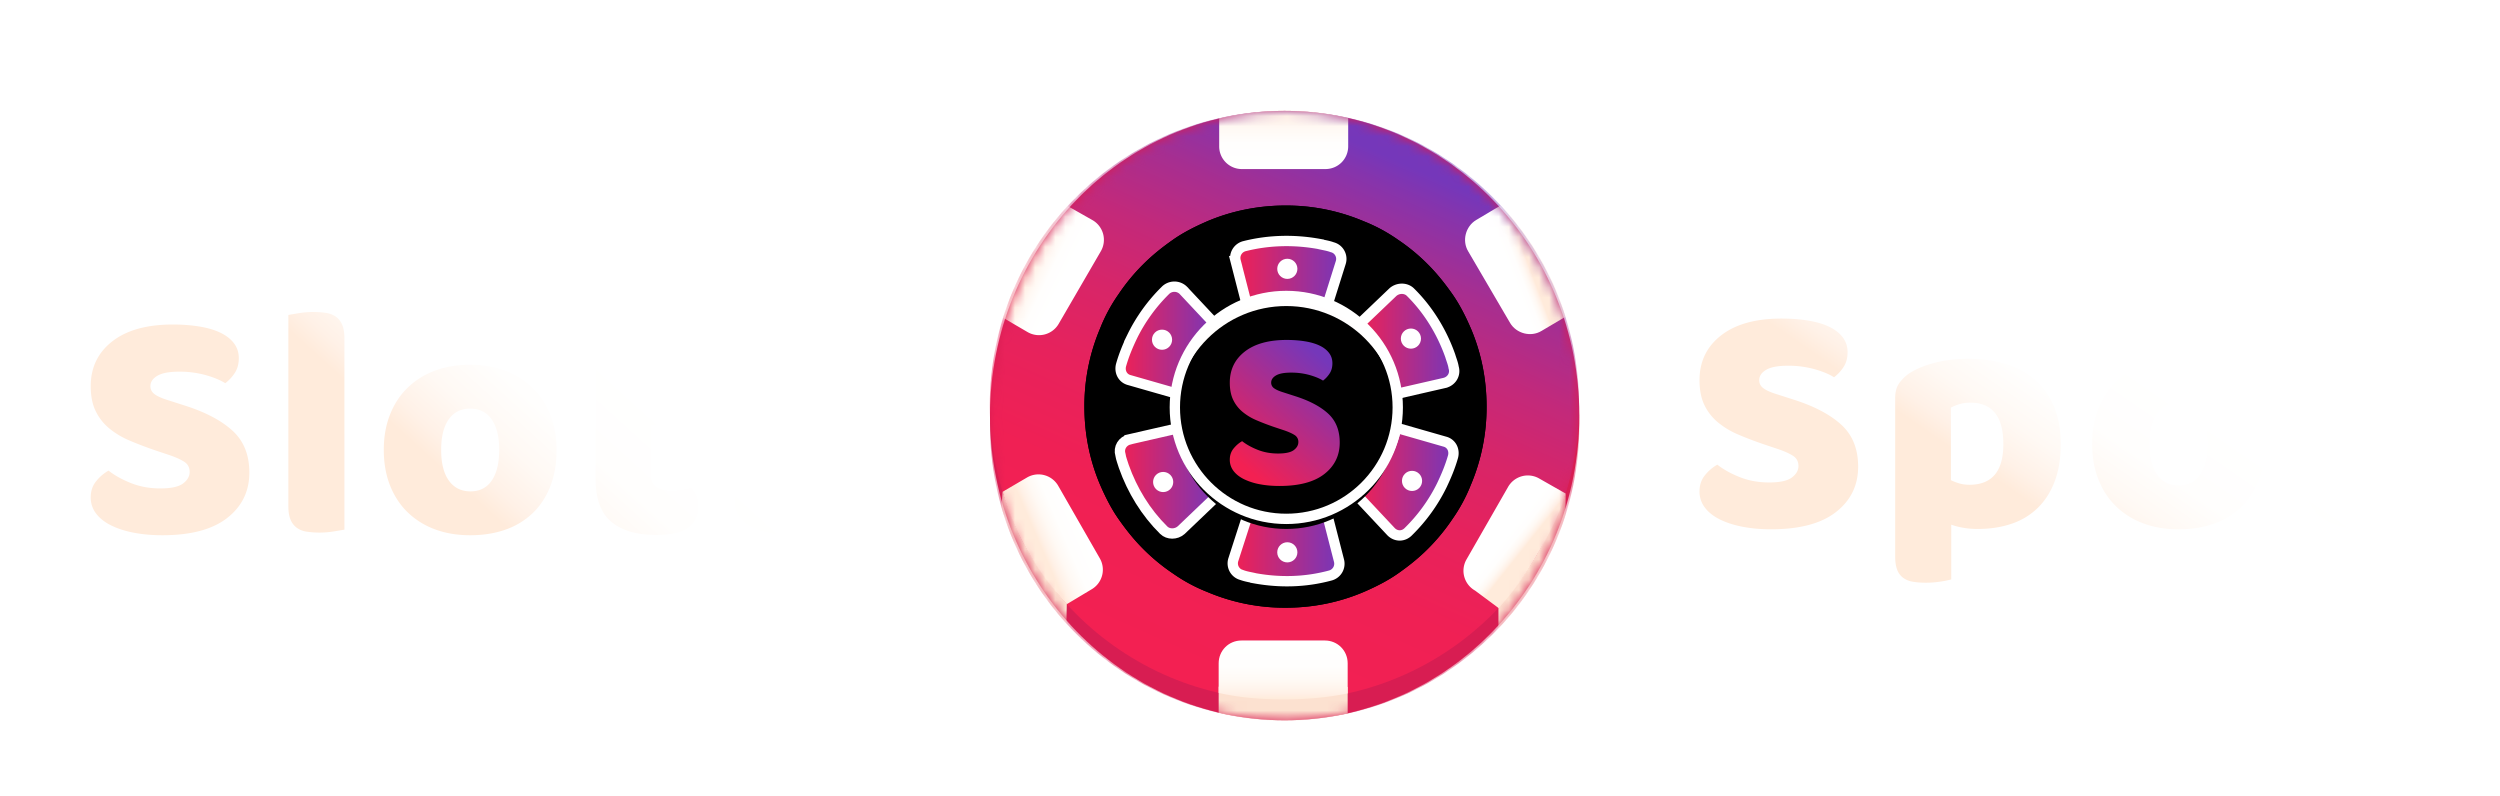<svg width="248" height="79" xmlns="http://www.w3.org/2000/svg" xmlns:xlink="http://www.w3.org/1999/xlink"><defs><linearGradient x1="74.242%" y1="43.183%" x2="39.747%" y2="54.084%" id="w"><stop stop-color="#FFF" offset="0%"/><stop stop-color="#FFFEFD" offset="43.89%"/><stop stop-color="#FFF9F4" offset="68.76%"/><stop stop-color="#FFF1E7" offset="88.81%"/><stop stop-color="#FFEBDB" offset="100%"/></linearGradient><linearGradient x1="0%" y1="50%" x2="100%" y2="50%" id="o"><stop stop-color="#F32052" offset="0%"/><stop stop-color="#7537BA" offset="100%"/></linearGradient><linearGradient x1="68.65%" y1="8.326%" x2="30.122%" y2="94.523%" id="e"><stop stop-color="#7537BA" offset="0%"/><stop stop-color="#8634AC" offset="4.945%"/><stop stop-color="#A72E90" offset="16.47%"/><stop stop-color="#C3297A" offset="28.84%"/><stop stop-color="#D82568" offset="42.17%"/><stop stop-color="#E7225C" offset="56.92%"/><stop stop-color="#F02054" offset="74.17%"/><stop stop-color="#F32052" offset="100%"/></linearGradient><linearGradient x1="60.458%" y1="57.685%" x2="32.251%" y2="40.121%" id="f"><stop stop-color="#FFF" offset="0%"/><stop stop-color="#FFFEFD" offset="43.89%"/><stop stop-color="#FFF9F4" offset="68.76%"/><stop stop-color="#FFF1E7" offset="88.81%"/><stop stop-color="#FFEBDB" offset="100%"/></linearGradient><linearGradient x1="47.514%" y1="52.043%" x2="64.001%" y2="44.108%" id="g"><stop stop-color="#FFF" offset="0%"/><stop stop-color="#FFFEFD" offset="43.89%"/><stop stop-color="#FFF9F4" offset="68.76%"/><stop stop-color="#FFF1E7" offset="88.81%"/><stop stop-color="#FFEBDB" offset="100%"/></linearGradient><linearGradient x1="76.03%" y1="34.911%" x2="38.35%" y2="55.989%" id="h"><stop stop-color="#FFF" offset="0%"/><stop stop-color="#FFFEFD" offset="43.89%"/><stop stop-color="#FFF9F4" offset="68.76%"/><stop stop-color="#FFF1E7" offset="88.81%"/><stop stop-color="#FFEBDB" offset="100%"/></linearGradient><linearGradient x1="49.911%" y1=".329%" x2="49.911%" y2="99.77%" id="i"><stop stop-color="#FFF" offset="0%"/><stop stop-color="#FFFEFD" offset="43.89%"/><stop stop-color="#FFF9F4" offset="68.76%"/><stop stop-color="#FFF1E7" offset="88.81%"/><stop stop-color="#FFEBDB" offset="100%"/></linearGradient><linearGradient x1="45.134%" y1="41.737%" x2="58.529%" y2="55.561%" id="j"><stop stop-color="#FFF" offset="0%"/><stop stop-color="#FFFEFD" offset="43.89%"/><stop stop-color="#FFF9F4" offset="68.76%"/><stop stop-color="#FFF1E7" offset="88.81%"/><stop stop-color="#FFEBDB" offset="100%"/></linearGradient><linearGradient x1="21.669%" y1="92.599%" x2="78.331%" y2="8.462%" id="v"><stop stop-color="#F32052" offset="0%"/><stop stop-color="#7537BA" offset="100%"/></linearGradient><linearGradient x1="74.242%" y1="38.404%" x2="39.747%" y2="56.946%" id="b"><stop stop-color="#FFF" offset="0%"/><stop stop-color="#FFFEFD" offset="43.89%"/><stop stop-color="#FFF9F4" offset="68.76%"/><stop stop-color="#FFF1E7" offset="88.81%"/><stop stop-color="#FFEBDB" offset="100%"/></linearGradient><linearGradient x1="0%" y1="50%" x2="100%" y2="50%" id="n"><stop stop-color="#F32052" offset="0%"/><stop stop-color="#7537BA" offset="100%"/></linearGradient><linearGradient x1="49.942%" y1="99.081%" x2="49.942%" y2="-.36%" id="k"><stop stop-color="#FFF" offset="0%"/><stop stop-color="#FFFEFD" offset="43.89%"/><stop stop-color="#FFF9F4" offset="68.76%"/><stop stop-color="#FFF1E7" offset="88.81%"/><stop stop-color="#FFEBDB" offset="100%"/></linearGradient><linearGradient x1="0%" y1="50%" x2="100%" y2="50%" id="p"><stop stop-color="#F32052" offset="0%"/><stop stop-color="#7537BA" offset="100%"/></linearGradient><linearGradient x1="0%" y1="50%" x2="100%" y2="50%" id="q"><stop stop-color="#F32052" offset="0%"/><stop stop-color="#7537BA" offset="100%"/></linearGradient><linearGradient x1="0%" y1="50%" x2="100%" y2="50%" id="r"><stop stop-color="#F32052" offset="0%"/><stop stop-color="#7537BA" offset="100%"/></linearGradient><linearGradient x1="74.242%" y1="-33.465%" x2="39.747%" y2="100%" id="s"><stop stop-color="#FFF" offset="0%"/><stop stop-color="#FFFEFD" offset="43.89%"/><stop stop-color="#FFF9F4" offset="68.76%"/><stop stop-color="#FFF1E7" offset="88.81%"/><stop stop-color="#FFEBDB" offset="100%"/></linearGradient><filter x="-9.1%" y="-9.1%" width="118.2%" height="118.2%" filterUnits="objectBoundingBox" id="u"><feGaussianBlur stdDeviation="1" in="SourceAlpha" result="shadowBlurInner1"/><feOffset dy="1" in="shadowBlurInner1" result="shadowOffsetInner1"/><feComposite in="shadowOffsetInner1" in2="SourceAlpha" operator="arithmetic" k2="-1" k3="1" result="shadowInnerInner1"/><feColorMatrix values="0 0 0 0 0.149 0 0 0 0 0 0 0 0 0 0.221 0 0 0 1 0" in="shadowInnerInner1"/></filter><filter x="-5.2%" y="-19.7%" width="110.4%" height="139.3%" filterUnits="objectBoundingBox" id="a"><feOffset dy="2" in="SourceAlpha" result="shadowOffsetOuter1"/><feGaussianBlur stdDeviation="2" in="shadowOffsetOuter1" result="shadowBlurOuter1"/><feColorMatrix values="0 0 0 0 0 0 0 0 0 0 0 0 0 0 0 0 0 0 0.5 0" in="shadowBlurOuter1" result="shadowMatrixOuter1"/><feMerge><feMergeNode in="shadowMatrixOuter1"/><feMergeNode in="SourceGraphic"/></feMerge></filter><filter x="-37.6%" y="-37.6%" width="175.2%" height="175.2%" filterUnits="objectBoundingBox" id="l"><feOffset in="SourceAlpha" result="shadowOffsetOuter1"/><feGaussianBlur stdDeviation="5" in="shadowOffsetOuter1" result="shadowBlurOuter1"/><feColorMatrix values="0 0 0 0 0.289 0 0 0 0 0.02 0 0 0 0 0.377 0 0 0 1 0" in="shadowBlurOuter1"/></filter><ellipse id="c" cx="29.254" cy="30.226" rx="29.231" ry="30.226"/><circle id="t" cx="16.508" cy="16.508" r="11.056"/><path d="M21.576 10.95c-1.198.521-2.344 1.094-3.386 1.823-1.041.73-2.031 1.51-2.969 2.448a19.546 19.546 0 00-2.448 2.97 16.302 16.302 0 00-1.823 3.385 19.677 19.677 0 00-1.562 7.76c0 2.71.52 5.314 1.562 7.762.521 1.198 1.094 2.343 1.823 3.385.73 1.042 1.51 2.032 2.448 2.97a19.546 19.546 0 002.97 2.447 16.302 16.302 0 003.385 1.823 19.677 19.677 0 007.76 1.563c2.71 0 5.314-.521 7.762-1.563 1.198-.52 2.343-1.094 3.385-1.823 1.042-.73 2.032-1.51 2.97-2.448a19.546 19.546 0 002.447-2.969 16.302 16.302 0 001.823-3.385 19.677 19.677 0 001.563-7.761c0-2.709-.521-5.313-1.563-7.761-.52-1.198-1.094-2.344-1.823-3.386-.73-1.041-1.51-2.031-2.448-2.969a19.546 19.546 0 00-2.969-2.448 16.302 16.302 0 00-3.385-1.823 19.677 19.677 0 00-7.761-1.562c-2.657 0-5.313.52-7.761 1.562z" id="m"/></defs><g filter="url(#a)" transform="translate(9 9)" fill="none" fill-rule="evenodd"><path d="M166.036 33.098c-.96-.327-1.832-.66-2.617-.997a8.032 8.032 0 01-2.028-1.227 5.088 5.088 0 01-1.325-1.717c-.316-.666-.474-1.478-.474-2.438 0-1.853.714-3.336 2.143-4.449 1.428-1.112 3.429-1.668 6.002-1.668.938 0 1.81.065 2.617.196.807.131 1.5.333 2.078.606.578.272 1.03.621 1.357 1.046.328.426.491.922.491 1.489 0 .567-.13 1.052-.392 1.456a4.08 4.08 0 01-.95 1.03c-.479-.305-1.122-.572-1.93-.801a9.68 9.68 0 00-2.649-.344c-.981 0-1.701.136-2.16.409-.457.273-.686.616-.686 1.03 0 .328.142.595.425.802.284.207.709.398 1.276.572l1.734.556c2.05.655 3.626 1.489 4.727 2.503 1.101 1.014 1.652 2.394 1.652 4.138 0 1.854-.73 3.353-2.192 4.498-1.461 1.145-3.61 1.718-6.444 1.718-1.004 0-1.936-.082-2.797-.246-.862-.163-1.614-.403-2.258-.72-.643-.315-1.145-.708-1.504-1.177a2.587 2.587 0 01-.54-1.62c0-.632.185-1.171.556-1.619a4.23 4.23 0 011.21-1.03c.611.48 1.358.894 2.241 1.243.883.349 1.848.524 2.895.524 1.069 0 1.821-.164 2.258-.491.436-.327.654-.709.654-1.145 0-.436-.175-.769-.524-.998-.349-.229-.84-.452-1.472-.67l-1.374-.459zm20.26-8.505c1.31 0 2.525.17 3.648.507 1.123.338 2.088.856 2.895 1.554.807.698 1.44 1.576 1.898 2.633.458 1.058.687 2.318.687 3.779 0 1.396-.197 2.617-.59 3.664-.392 1.046-.948 1.924-1.667 2.633a6.802 6.802 0 01-2.601 1.587c-1.014.349-2.143.523-3.386.523-.938 0-1.81-.142-2.617-.425v5.43a8.89 8.89 0 01-1.047.213c-.48.076-.97.114-1.472.114-.48 0-.91-.032-1.292-.098a2.201 2.201 0 01-.965-.392 1.775 1.775 0 01-.589-.802c-.13-.338-.196-.78-.196-1.325V28.486c0-.589.125-1.069.376-1.44a3.97 3.97 0 011.03-1.014c.676-.436 1.516-.785 2.52-1.046 1.002-.262 2.126-.393 3.369-.393zm.066 12.497c2.246 0 3.37-1.342 3.37-4.024 0-1.396-.278-2.432-.835-3.108-.556-.676-1.357-1.014-2.404-1.014-.414 0-.785.049-1.112.147a4.45 4.45 0 00-.85.344v7.197c.26.13.544.24.85.327.305.087.632.13.981.13zm29.322-4.057c0 1.352-.207 2.557-.621 3.615-.415 1.058-.998 1.946-1.75 2.666a7.443 7.443 0 01-2.7 1.636c-1.046.37-2.213.556-3.5.556-1.286 0-2.453-.196-3.5-.589a7.703 7.703 0 01-2.699-1.685c-.752-.73-1.336-1.62-1.75-2.666-.414-1.047-.622-2.224-.622-3.533 0-1.287.208-2.453.622-3.5.414-1.047.998-1.936 1.75-2.666a7.703 7.703 0 012.699-1.685c1.047-.393 2.214-.589 3.5-.589 1.287 0 2.454.202 3.5.605a7.9 7.9 0 012.7 1.701c.752.73 1.335 1.62 1.75 2.666.414 1.047.621 2.203.621 3.468zm-11.45 0c0 1.33.257 2.35.77 3.059.512.709 1.226 1.063 2.142 1.063.916 0 1.62-.36 2.11-1.08.49-.72.736-1.733.736-3.042 0-1.308-.25-2.317-.752-3.026-.502-.709-1.21-1.063-2.127-1.063-.916 0-1.625.354-2.126 1.063-.502.709-.753 1.718-.753 3.026zm20.817 2.486c0 .567.18.97.54 1.21.36.24.867.36 1.52.36.328 0 .666-.027 1.015-.081a5.7 5.7 0 00.916-.213c.196.24.365.507.507.802.142.294.213.648.213 1.063 0 .828-.311 1.505-.933 2.028-.621.523-1.717.785-3.287.785-1.92 0-3.397-.436-4.433-1.308-1.036-.873-1.554-2.29-1.554-4.253V21.91c.24-.066.584-.137 1.03-.213a8.453 8.453 0 011.424-.115c.96 0 1.706.17 2.24.507.535.339.802 1.053.802 2.143v2.094h4.285c.131.24.257.54.377.9s.18.757.18 1.194c0 .763-.17 1.313-.507 1.652-.339.338-.791.507-1.358.507h-2.977v4.94z" fill="url(#b)"/><g transform="translate(89.184)"><mask id="d" fill="#fff"><use xlink:href="#c"/></mask><use fill="#D81D52" fill-rule="nonzero" xlink:href="#c"/><circle fill="#D81D52" fill-rule="nonzero" mask="url(#d)" cx="29.254" cy="31.221" r="29.231"/><circle fill="url(#e)" fill-rule="nonzero" mask="url(#d)" cx="29.23" cy="29.23" r="29.23"/><g mask="url(#d)" fill-rule="nonzero"><path d="M3.034 14.813c-1.106 1.95-1.995 3.957-2.627 6.01l2.428 1.42a2.256 2.256 0 003.107-.843l4.16-7.163a2.256 2.256 0 00-.842-3.107L6.81 9.74a27.418 27.418 0 00-3.775 5.073z" fill="url(#f)" transform="translate(.912 -.304)"/><path d="M53.623 14.762c1.106 1.949 1.937 3.687 2.578 5.964l-2.385 1.41c-1.054.633-2.476.264-3.108-.79l-4.16-7.109c-.632-1.053-.263-2.475.79-3.107l2.432-1.448c1.513 1.525 2.747 3.237 3.853 5.08z" fill="url(#g)" transform="translate(.912 -.304)"/><path d="M22.707 59.716c1.938.496 4.266.777 6.53.777 2.16 0 4.267-.236 6.268-.71v-2.639l-12.798-.025v2.597zM1.271 37.782l-.11 1.544a28.915 28.915 0 003.281 7.362c.936 1.5 2.01 2.904 3.158 4.177l.044-1.962c-1.422-1.58-2.867-3.596-3.973-5.492-1.053-1.79-1.715-3.733-2.4-5.63z" fill="#FCE1D0"/><path d="M2.835 43.94a28.051 28.051 0 003.892 5.3l2.428-1.455a2.256 2.256 0 00.843-3.107L5.89 37.515a2.256 2.256 0 00-3.108-.842L.362 38.09a26.032 26.032 0 002.473 5.85z" fill="url(#h)" transform="translate(.912 -.304)"/><path d="M28.273 58.687c-2.212 0-4.424-.172-6.478-.646v-2.935c0-1.264 1-2.265 2.264-2.265h8.269c1.264 0 2.265 1 2.265 2.265v2.984c-2.054.421-4.161.597-6.32.597z" fill="url(#i)" transform="translate(.912 -.304)"/><path d="M54.392 43.796a28.745 28.745 0 01-3.93 5.37v2.167c3.06-3.083 5.441-7.36 6.648-11.219l.021-2.152c-1.089 2.59-2.002 4.535-2.74 5.834z" fill="#FCE1D0"/><path d="M53.35 44.386a29.573 29.573 0 01-3.783 5.24l-2.334-1.735a2.256 2.256 0 01-.843-3.108l4.108-7.162a2.256 2.256 0 013.107-.843l2.613 1.487c-.58 2.002-1.762 4.278-2.868 6.121z" fill="url(#j)" transform="translate(.912 -.304)"/><path d="M28.357.276a29.36 29.36 0 00-6.51.748V3.81a2.248 2.248 0 002.265 2.265h8.269c1.264 0 2.264-1 2.264-2.265V.988C32.324.47 30.516.276 28.357.276z" fill="url(#k)" transform="translate(.912 -.304)"/></g><g fill-rule="nonzero" mask="url(#d)" fill="#000"><use filter="url(#l)" xlink:href="#m"/><use xlink:href="#m"/></g><g mask="url(#d)"><g transform="translate(12.908 12.908)"><path d="M26.865 28.796l-3.4-3.625c1.84-1.538 3.455-4.34 3.957-6.647l4.793 1.374c.669.164 1.003.824.836 1.483-.279.988-.669 1.922-1.115 2.856a16.79 16.79 0 01-3.288 4.56c-.502.548-1.282.548-1.783 0z" stroke="#FFF" stroke-width="1.025" fill="url(#n)"/><path d="M32.215 14.075l-4.793 1.099a21.96 21.96 0 00-.502-1.813c-.613-1.812-2.062-3.68-3.455-4.833l3.623-3.46c.501-.44 1.281-.44 1.727 0 1.784 1.757 3.121 3.954 3.957 6.316.112.384.279.769.334 1.153.223.714-.222 1.374-.891 1.538z" stroke="#FFF" stroke-width="1.025" fill="url(#o)"/><path d="M19.731.288c.446.11.892.165 1.338.33.668.165 1.058.879.836 1.538l-1.45 4.614c-2.229-.77-5.35-.77-7.746 0l-1.226-4.78a1.21 1.21 0 01.892-1.483c2.396-.604 4.904-.66 7.356-.22z" stroke="#FFF" stroke-width="1.025" fill="url(#p)"/><path d="M6.3 4.902l3.4 3.626c-1.84 1.538-3.456 4.339-3.957 6.646L.95 13.8c-.67-.165-1.003-.824-.836-1.483.278-.99.668-1.923 1.114-2.857a16.79 16.79 0 013.288-4.559 1.258 1.258 0 011.784 0z" stroke="#FFF" stroke-width="1.025" fill="url(#q)"/><path d="M.95 19.678l4.793-1.099c.111.495 2.563 5.493 3.956 6.647l-3.622 3.46c-.502.44-1.282.44-1.728 0-1.783-1.758-3.12-3.955-3.957-6.317-.111-.384-.278-.769-.334-1.153-.223-.714.223-1.373.892-1.538z" stroke="#FFF" stroke-width="1.025" fill="url(#o)"/><path d="M13.433 33.465c-.445-.11-.891-.165-1.337-.33a1.193 1.193 0 01-.836-1.538l1.505-4.669c2.229.77 5.35.77 7.746 0l1.226 4.78a1.21 1.21 0 01-.891 1.482c-2.453.66-4.96.714-7.413.275z" stroke="#FFF" stroke-width="1.025" fill="url(#r)"/><circle fill="#FFF" fill-rule="nonzero" cx="16.61" cy="2.76" r="1"/><circle fill="#FFF" fill-rule="nonzero" cx="16.61" cy="30.883" r="1"/><circle fill="#FFF" fill-rule="nonzero" cx="28.871" cy="9.681" r="1"/><circle fill="#FFF" fill-rule="nonzero" cx="4.294" cy="23.907" r="1"/><circle fill="#FFF" fill-rule="nonzero" cx="28.982" cy="23.798" r="1"/><circle fill="#FFF" fill-rule="nonzero" cx="4.182" cy="9.791" r="1"/><use fill="url(#s)" xlink:href="#t"/><use fill="#000" filter="url(#u)" xlink:href="#t"/><use stroke="#FFF" stroke-width="1.025" xlink:href="#t"/><path d="M15.37 18.474a25.013 25.013 0 01-1.813-.691 5.566 5.566 0 01-1.406-.85 3.526 3.526 0 01-.918-1.19c-.219-.462-.329-1.025-.329-1.69 0-1.284.495-2.312 1.485-3.083.99-.77 2.377-1.156 4.16-1.156.65 0 1.255.045 1.814.136.56.09 1.039.23 1.44.42.4.188.714.43.94.725.227.295.34.638.34 1.031 0 .393-.09.73-.272 1.01-.181.279-.4.517-.657.713-.333-.211-.778-.396-1.338-.555a6.709 6.709 0 00-1.836-.238c-.68 0-1.179.094-1.496.283-.318.19-.476.427-.476.714a.66.66 0 00.294.556c.197.143.492.276.885.396l1.201.386c1.42.453 2.513 1.031 3.276 1.734.763.703 1.145 1.659 1.145 2.868 0 1.285-.506 2.324-1.52 3.117-1.012.794-2.5 1.19-4.465 1.19-.695 0-1.341-.056-1.938-.17a6.136 6.136 0 01-1.565-.498c-.446-.22-.793-.492-1.043-.817a1.793 1.793 0 01-.374-1.122c0-.438.129-.812.386-1.122.257-.31.536-.548.839-.714.423.332.94.62 1.553.861.612.242 1.28.363 2.006.363.74 0 1.262-.113 1.564-.34.302-.227.453-.491.453-.793a.776.776 0 00-.362-.692c-.242-.159-.582-.313-1.02-.465l-.953-.317z" fill="url(#v)"/></g></g></g><path d="M6.445 33.689c-.96-.328-1.832-.66-2.618-.998A8.032 8.032 0 011.8 31.464a5.088 5.088 0 01-1.325-1.717C.158 29.08 0 28.269 0 27.309c0-1.853.714-3.336 2.143-4.449 1.428-1.112 3.43-1.668 6.003-1.668.937 0 1.81.066 2.617.196.807.131 1.499.333 2.077.606.578.272 1.03.621 1.358 1.046.327.426.49.922.49 1.489 0 .567-.13 1.052-.392 1.456a4.08 4.08 0 01-.949 1.03c-.48-.305-1.123-.572-1.93-.801a9.68 9.68 0 00-2.65-.344c-.981 0-1.7.136-2.159.409-.458.273-.687.616-.687 1.03 0 .328.142.595.425.802.284.207.71.398 1.276.572l1.734.557c2.05.654 3.626 1.488 4.727 2.502 1.101 1.014 1.652 2.394 1.652 4.138 0 1.854-.73 3.353-2.192 4.498-1.46 1.145-3.61 1.718-6.444 1.718-1.003 0-1.936-.082-2.797-.246-.862-.163-1.614-.403-2.257-.72C1.4 40.816.9 40.423.54 39.954a2.587 2.587 0 01-.54-1.62c0-.632.185-1.171.556-1.618a4.22 4.22 0 011.21-1.031c.611.48 1.358.894 2.241 1.243.884.35 1.849.524 2.895.524 1.07 0 1.822-.164 2.258-.491.436-.327.654-.709.654-1.145 0-.436-.175-.769-.523-.998-.35-.229-.84-.452-1.473-.67l-1.373-.458zm18.722 7.85c-.24.044-.594.104-1.063.18a8.842 8.842 0 01-2.715.017 2.201 2.201 0 01-.965-.393 1.888 1.888 0 01-.605-.801c-.142-.338-.213-.78-.213-1.325V20.243c.24-.043.594-.103 1.063-.18a8.842 8.842 0 012.716-.016c.381.066.703.196.965.393.261.196.463.463.605.801.141.338.212.78.212 1.325V41.54zm21.046-7.916c0 1.352-.207 2.557-.622 3.615-.414 1.058-.997 1.946-1.75 2.666a7.443 7.443 0 01-2.699 1.636c-1.046.37-2.213.556-3.5.556s-2.453-.196-3.5-.589a7.703 7.703 0 01-2.7-1.685c-.752-.73-1.335-1.619-1.75-2.666-.414-1.047-.62-2.224-.62-3.533 0-1.287.206-2.453.62-3.5.415-1.047.998-1.936 1.75-2.666a7.703 7.703 0 012.7-1.685c1.047-.393 2.213-.589 3.5-.589s2.454.202 3.5.605a7.9 7.9 0 012.7 1.701c.752.731 1.335 1.62 1.75 2.667.414 1.046.62 2.202.62 3.467zm-11.45 0c0 1.33.257 2.35.769 3.059.513.709 1.227 1.063 2.143 1.063.916 0 1.619-.36 2.11-1.08.49-.72.736-1.733.736-3.042 0-1.308-.251-2.317-.753-3.026-.501-.709-1.21-1.063-2.126-1.063-.916 0-1.625.354-2.126 1.063-.502.709-.753 1.718-.753 3.026zM55.58 36.11c0 .567.18.97.54 1.21.36.24.866.36 1.52.36.328 0 .666-.027 1.015-.081a5.7 5.7 0 00.916-.213c.196.24.365.507.507.802.142.294.212.648.212 1.063 0 .829-.31 1.505-.932 2.028-.621.523-1.717.785-3.288.785-1.919 0-3.396-.436-4.432-1.308-1.036-.873-1.554-2.29-1.554-4.253V22.5c.24-.066.583-.137 1.03-.213a8.453 8.453 0 011.423-.115c.96 0 1.707.17 2.241.508.535.338.802 1.052.802 2.142v2.094h4.285c.131.24.256.54.376.9s.18.757.18 1.194c0 .763-.169 1.314-.507 1.652-.338.338-.79.507-1.357.507H55.58v4.94zm22.027.72c0 1.657-.622 2.955-1.865 3.893-1.243.938-3.075 1.407-5.496 1.407-.916 0-1.766-.066-2.551-.197-.786-.13-1.456-.332-2.012-.605-.556-.273-.993-.616-1.309-1.03-.316-.415-.474-.905-.474-1.472 0-.524.109-.966.327-1.325.218-.36.48-.66.785-.9.633.349 1.358.66 2.176.932.817.273 1.76.41 2.83.41.675 0 1.193-.099 1.553-.295.36-.196.54-.458.54-.785a.82.82 0 00-.393-.72c-.261-.174-.698-.316-1.308-.425l-.982-.197c-1.897-.37-3.31-.954-4.236-1.75-.927-.796-1.39-1.935-1.39-3.418 0-.807.174-1.538.523-2.192.35-.654.84-1.2 1.472-1.636.633-.436 1.39-.774 2.274-1.014.883-.24 1.859-.36 2.928-.36.807 0 1.564.06 2.273.18.709.12 1.325.3 1.848.54.524.24.938.55 1.244.932.305.382.458.835.458 1.358 0 .502-.093.932-.279 1.292-.185.36-.42.66-.703.9-.174-.11-.436-.224-.785-.344-.349-.12-.73-.229-1.145-.327-.414-.098-.834-.18-1.26-.245a7.694 7.694 0 00-1.16-.098c-.72 0-1.277.081-1.67.245-.392.164-.588.42-.588.769 0 .24.11.436.327.589.218.152.633.294 1.243.425l1.014.229c2.094.48 3.583 1.14 4.466 1.979.883.84 1.325 1.925 1.325 3.255z" fill="url(#w)"/></g></svg>